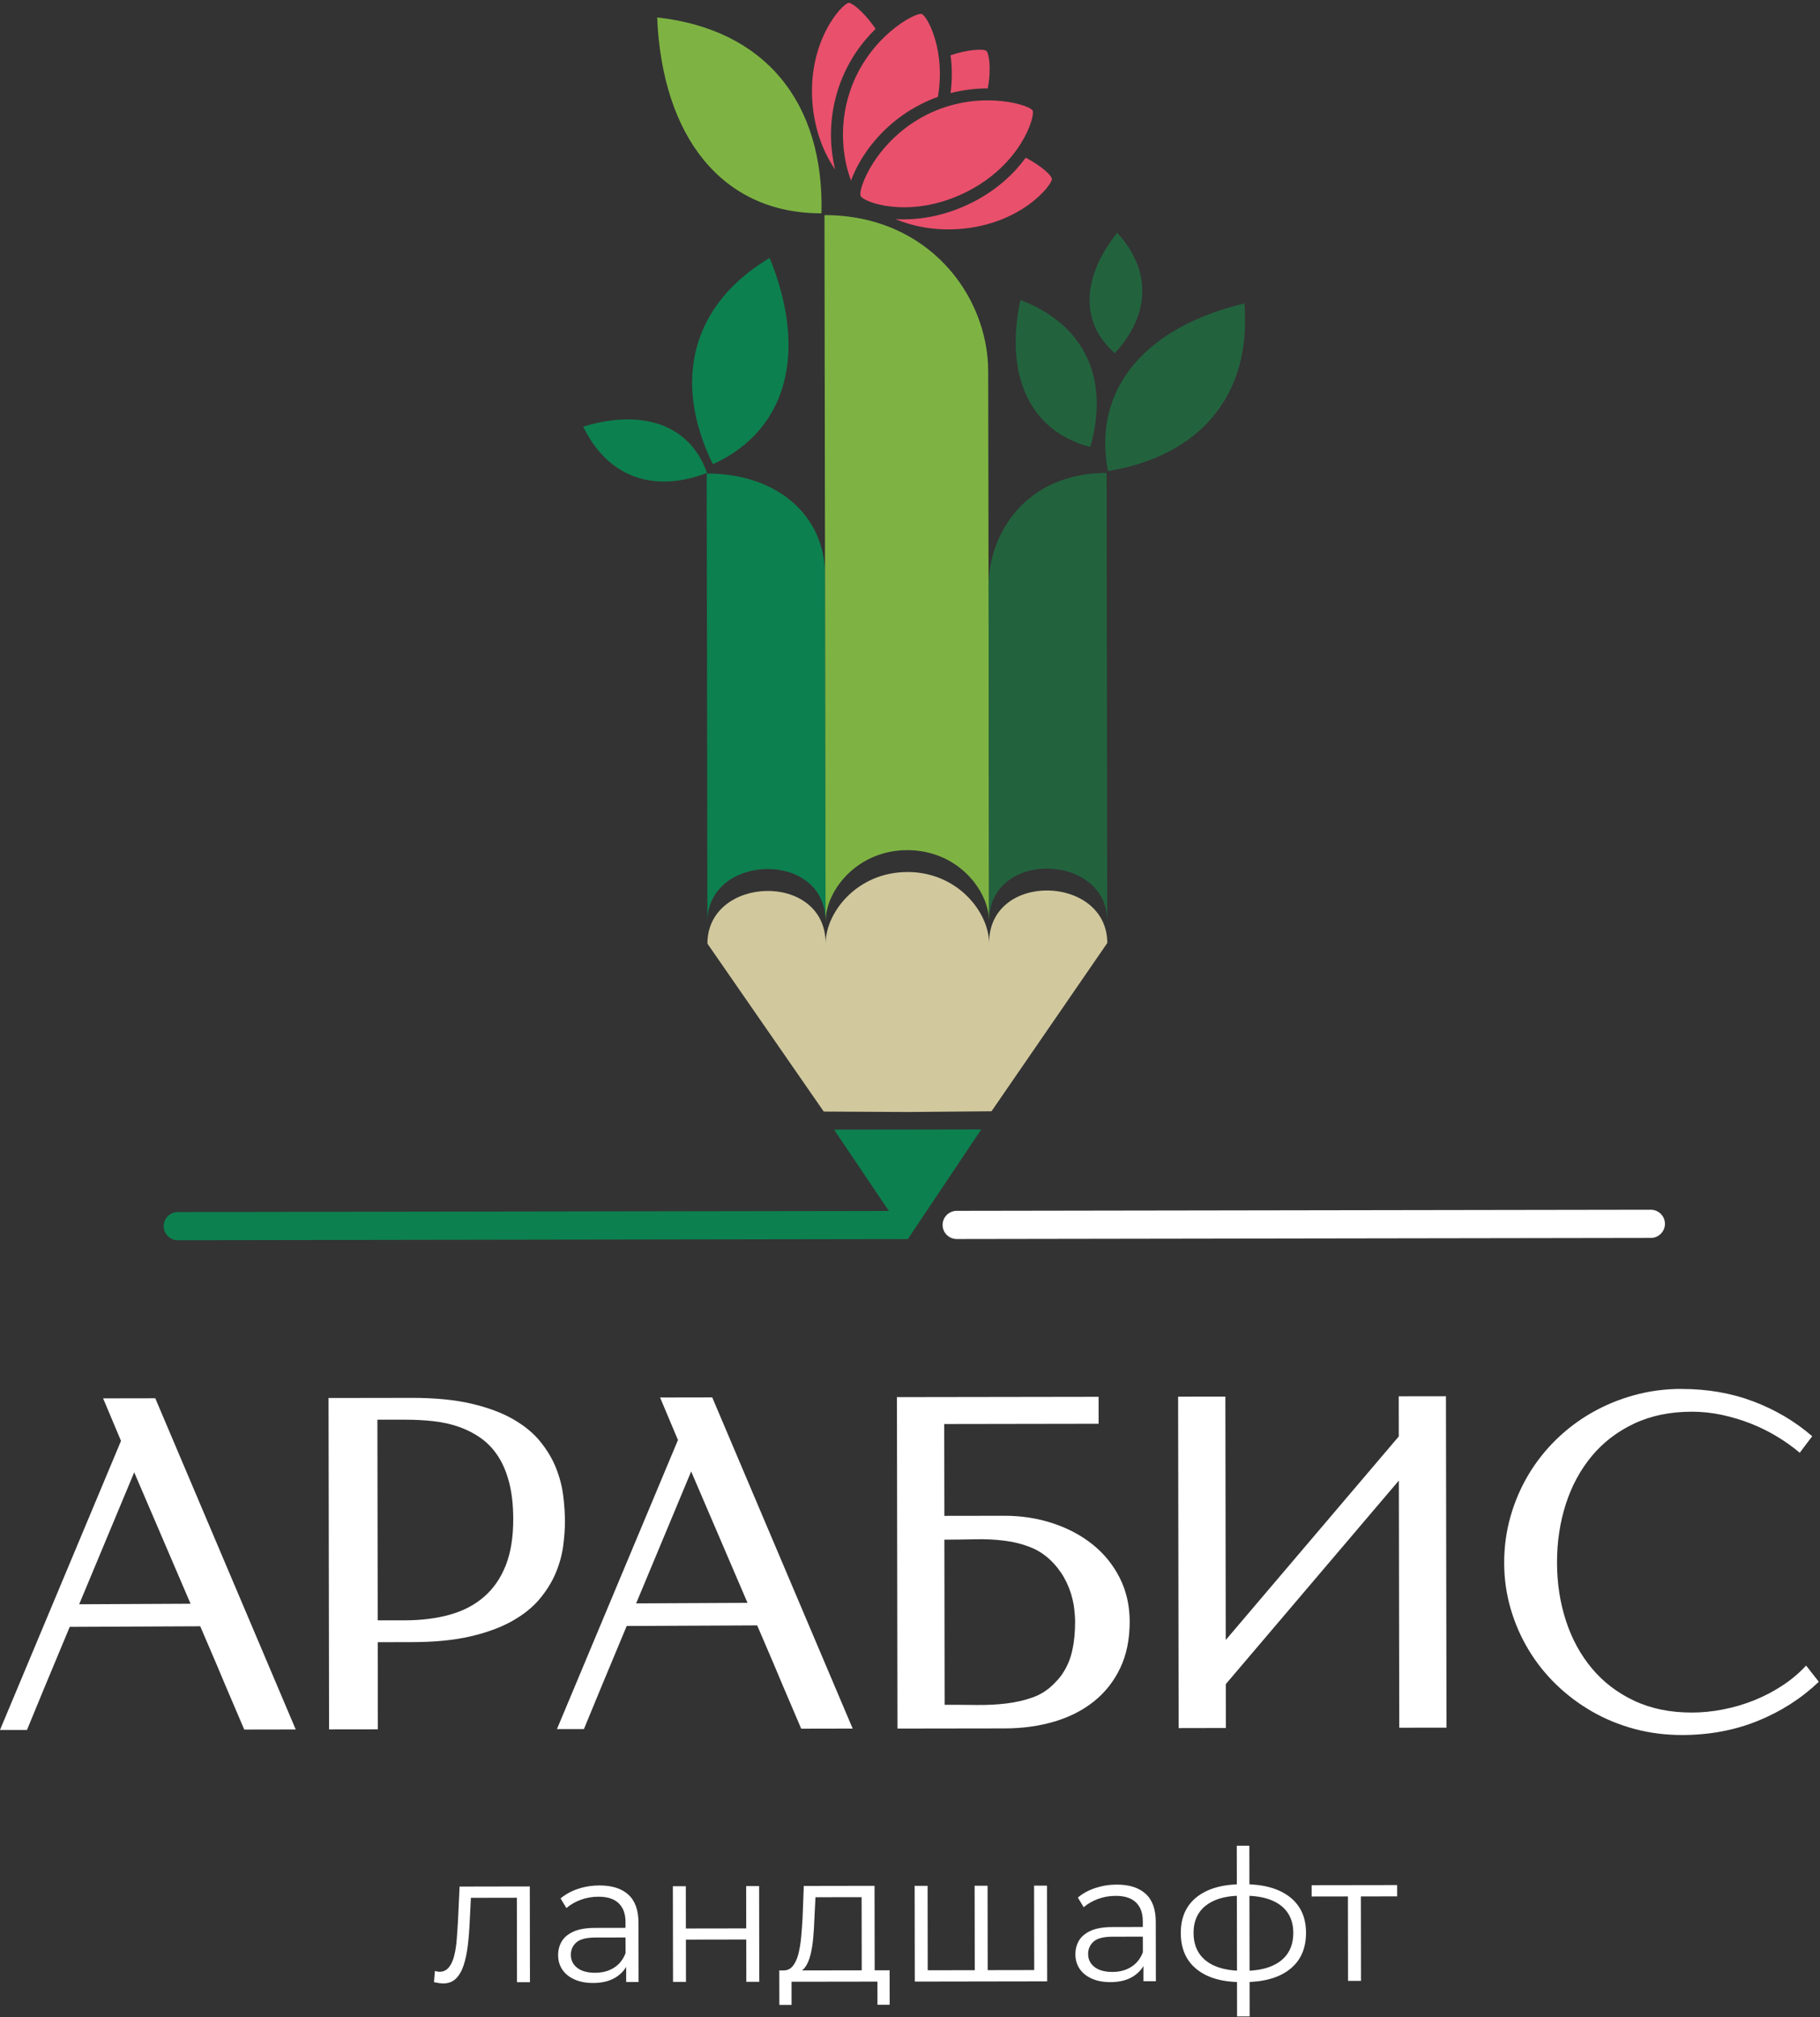 <?xml version="1.0" encoding="UTF-8"?> <svg xmlns="http://www.w3.org/2000/svg" width="583" height="646" viewBox="0 0 583 646" fill="none"><rect x="0" y="0" width="583" height="646" fill="#333333" stroke="none"/><path fill-rule="evenodd" clip-rule="evenodd" d="M267.511 54.27C267.331 53.51 267.161 52.74 267.011 51.95C265.961 46.38 265.401 37.7 268.661 28C271.531 19.45 276.321 13.31 280.481 9.25C278.481 6.32 276.431 4.09 274.801 2.68C273.431 1.5 272.371 0.89 271.891 0.92C269.871 1.07 258.811 12.88 260.221 32.59C260.901 42.05 264.101 49.3 267.501 54.27" fill="#E9506C"></path><path fill-rule="evenodd" clip-rule="evenodd" d="M311.138 64.99C302.218 69.43 293.638 70.59 286.828 70.16C292.048 72.35 298.948 73.93 307.268 73.34C326.978 71.92 337.088 59.28 336.948 57.26C336.918 56.79 336.158 55.82 334.798 54.63C333.358 53.39 331.238 51.9 328.568 50.5C325.188 55.14 319.708 60.73 311.148 64.99" fill="#E9506C"></path><path fill-rule="evenodd" clip-rule="evenodd" d="M304.5 29.81C308.94 28.67 313.04 28.31 316.41 28.31C317.64 21.77 316.76 17 315.96 16.3C315.19 15.63 310.5 15.7 304.5 17.69C304.98 21.32 305.07 25.41 304.5 29.8" fill="#E9506C"></path><path fill-rule="evenodd" clip-rule="evenodd" d="M272.63 57.83C273.83 54.33 275.95 50.93 276.59 49.93C279.82 44.95 285.69 38 295.33 33.2C297.05 32.34 298.76 31.62 300.44 31.03C302.86 16.89 297.71 6.51 295.65 4.73C295.5 4.6 295.37 4.52 295.26 4.48C293.34 3.84 278.14 11.78 272.29 29.21C268.35 40.96 270.28 51.78 272.62 57.83" fill="#E9506C"></path><path fill-rule="evenodd" clip-rule="evenodd" d="M297.041 36.65C280.581 44.84 274.681 60.75 275.701 62.8C275.771 62.93 275.891 63.08 276.081 63.24C278.701 65.51 292.901 69.77 309.431 61.55C327.121 52.75 331.671 37.21 330.771 35.4C330.721 35.31 330.641 35.21 330.521 35.1C328.211 33.1 312.671 28.87 297.051 36.65" fill="#E9506C"></path><path fill-rule="evenodd" clip-rule="evenodd" d="M264.461 294.74L264.281 184.05C264.251 165.25 249.111 151.62 226.371 151.65L226.601 295.19C226.571 273.5 263.991 272.04 264.461 294.73" fill="#0D804F"></path><path fill-rule="evenodd" clip-rule="evenodd" d="M316.832 294.66L316.552 118.94C316.512 94.44 297.152 68.85 264.102 68.9L264.462 294.74C264.462 294.87 264.472 295 264.472 295.14C264.452 285.3 274.462 272.29 290.612 272.27C306.762 272.24 316.812 285.22 316.822 295.06C316.822 294.93 316.822 294.8 316.822 294.66" fill="#7EB343"></path><path fill-rule="evenodd" clip-rule="evenodd" d="M354.69 295C354.61 247.15 354.54 199.3 354.46 151.46C328.85 151.5 316.63 170.58 316.66 187.9L316.83 294.66C317.23 271.96 354.66 273.31 354.69 295Z" fill="#22633E"></path><path fill-rule="evenodd" clip-rule="evenodd" d="M290.619 279.28C274.469 279.31 264.469 292.32 264.479 302.15C264.439 279.04 226.579 280.4 226.609 302.21L263.869 355.99L290.739 356.13L317.609 355.9L354.699 302C354.669 280.19 316.789 278.95 316.829 302.06C316.809 292.22 306.769 279.24 290.619 279.27" fill="#D1C89D"></path><path fill-rule="evenodd" clip-rule="evenodd" d="M290.748 361.75L314.328 361.71L290.808 396.83L267.168 361.78L290.748 361.75Z" fill="#0D804F"></path><path fill-rule="evenodd" clip-rule="evenodd" d="M210.508 5.59C245.178 9.39 264.038 32.92 263.138 68.32C231.148 68.37 212.108 43.61 210.508 5.59Z" fill="#7EB343"></path><path fill-rule="evenodd" clip-rule="evenodd" d="M246.54 82.6C221.48 97.58 215.33 122.06 228.35 148.68C252.71 137.57 258.57 112.09 246.54 82.6Z" fill="#0D804F"></path><path fill-rule="evenodd" clip-rule="evenodd" d="M186.82 136.64C194.67 152.88 209.39 158 226.49 151.45C220.98 135.85 205.62 130.86 186.82 136.64Z" fill="#0D804F"></path><path fill-rule="evenodd" clip-rule="evenodd" d="M326.88 96.08C347.62 103.98 355.47 121.49 349.25 143.14C329.54 138.05 321.78 119.74 326.88 96.08Z" fill="#22633E"></path><path fill-rule="evenodd" clip-rule="evenodd" d="M357.88 74.56C369 86.65 368.4 100.84 357.11 113.11C345.75 103.22 346.67 88.54 357.88 74.56Z" fill="#22633E"></path><path fill-rule="evenodd" clip-rule="evenodd" d="M398.62 97.19C400.98 126.58 384.45 145.99 354.92 150.87C349.79 124.32 367.32 104.57 398.62 97.19Z" fill="#22633E"></path><path fill-rule="evenodd" clip-rule="evenodd" d="M56.95 397.2L290.86 396.83V392.32C290.85 389.84 288.82 387.81 286.33 387.81L56.94 388.17C54.46 388.17 52.43 390.21 52.43 392.69C52.43 395.17 54.47 397.2 56.95 397.2Z" fill="#0D804F"></path><path fill-rule="evenodd" clip-rule="evenodd" d="M306.461 396.81L528.821 396.46C531.301 396.46 533.331 394.42 533.331 391.94C533.331 389.46 531.291 387.43 528.811 387.43L306.451 387.78C303.971 387.78 301.941 389.82 301.941 392.3C301.941 394.78 303.981 396.81 306.461 396.81Z" fill="white"></path><path d="M121.002 525.93L121.042 553.84L105.412 553.86L105.242 447.72L131.792 447.68C139.262 447.67 145.662 448.29 151.002 449.54C156.332 450.79 160.812 452.46 164.432 454.55C168.052 456.64 170.962 459.05 173.152 461.78C175.342 464.51 177.012 467.34 178.162 470.27C179.312 473.19 180.062 476.12 180.422 479.04C180.782 481.96 180.962 484.69 180.972 487.22C180.972 489.69 180.772 492.37 180.382 495.25C179.982 498.13 179.182 501 177.972 503.86C176.762 506.72 175.052 509.47 172.842 512.11C170.632 514.75 167.712 517.1 164.072 519.15C160.432 521.2 155.992 522.84 150.732 524.06C145.472 525.29 139.202 525.9 131.922 525.91L121.002 525.93ZM120.892 454.69L120.992 518.93H129.772C135.052 518.91 139.832 518.31 144.112 517.11C148.392 515.92 152.042 514.01 155.062 511.38C158.082 508.76 160.392 505.41 162.002 501.34C163.612 497.27 164.412 492.33 164.402 486.53C164.402 482.1 163.972 478.24 163.132 474.93C162.292 471.62 161.112 468.8 159.582 466.44C158.052 464.08 156.232 462.15 154.112 460.63C151.992 459.11 149.662 457.9 147.112 457C144.562 456.1 141.842 455.49 138.932 455.16C136.032 454.83 133.032 454.67 129.942 454.67H120.872L120.892 454.69Z" fill="white"></path><path d="M287.483 553.58L287.312 447.44L351.913 447.34V455.98L302.463 456.06L302.513 485.47L321.783 485.44C327.163 485.44 332.273 486.22 337.133 487.81C341.993 489.4 346.253 491.65 349.923 494.57C353.593 497.49 356.503 501.05 358.643 505.26C360.793 509.47 361.873 514.17 361.873 519.35C361.873 525.01 360.863 529.98 358.823 534.24C356.783 538.5 353.973 542.06 350.383 544.92C346.793 547.78 342.562 549.93 337.682 551.37C332.802 552.8 327.532 553.53 321.872 553.54L287.463 553.59L287.483 553.58ZM344.393 519.51C344.393 517.99 344.243 516.18 343.953 514.09C343.523 511.52 342.763 509.11 341.693 506.85C340.613 504.59 339.243 502.56 337.573 500.75C335.433 498.42 333.013 496.71 330.323 495.62C327.633 494.53 324.773 493.8 321.753 493.42C318.733 493.04 315.583 492.89 312.333 492.97C309.073 493.04 305.803 493.09 302.513 493.09L302.593 545.98C306.023 545.98 309.413 545.99 312.763 546.04C316.123 546.08 319.303 545.92 322.333 545.56C325.353 545.19 328.173 544.55 330.783 543.62C333.393 542.69 335.683 541.22 337.633 539.22C338.153 538.7 338.683 538.13 339.203 537.54C339.723 536.94 340.202 536.29 340.622 535.58C341.952 533.53 342.913 531.16 343.503 528.47C344.093 525.78 344.383 522.79 344.383 519.51H344.393Z" fill="white"></path><path d="M377.393 447.29L392.523 447.27L392.643 525.22L448.073 460.03L448.053 447.18L463.183 447.16L463.353 553.3L448.223 553.32L448.093 474.16L392.663 539.35L392.683 553.41L377.553 553.44L377.383 447.3L377.393 447.29Z" fill="white"></path><path d="M538.642 444.83C546.922 444.82 554.602 446.15 561.672 448.83C568.742 451.51 575.022 455.22 580.502 459.97L576.512 465.26C574.322 463.41 571.892 461.67 569.222 460.06C566.552 458.45 563.742 457.06 560.792 455.9C557.842 454.74 554.762 453.82 551.582 453.13C548.392 452.45 545.182 452.11 541.942 452.11C534.992 452.12 528.832 453.39 523.462 455.92C518.092 458.45 513.572 461.91 509.922 466.29C506.262 470.68 503.492 475.79 501.592 481.65C499.702 487.51 498.752 493.79 498.762 500.49C498.772 507.06 499.722 513.24 501.612 519.05C503.502 524.85 506.272 529.94 509.922 534.31C513.572 538.68 518.082 542.14 523.462 544.67C528.842 547.21 535.012 548.47 541.952 548.46C545.282 548.46 548.662 548.12 552.082 547.44C555.502 546.77 558.812 545.79 562.002 544.5C565.192 543.21 568.192 541.63 571.022 539.77C573.852 537.91 576.362 535.79 578.542 533.41L582.622 538.61C577.012 543.95 570.502 548.12 563.082 551.13C555.662 554.14 547.572 555.65 538.822 555.66C533.542 555.66 528.472 555.02 523.612 553.72C518.762 552.42 514.222 550.56 510.002 548.14C505.782 545.72 501.952 542.83 498.492 539.49C495.032 536.14 492.082 532.42 489.622 528.33C487.162 524.24 485.252 519.85 483.892 515.17C482.532 510.49 481.842 505.6 481.832 500.51C481.832 495.42 482.492 490.49 483.842 485.73C485.192 480.97 487.092 476.53 489.532 472.41C491.972 468.29 494.922 464.54 498.362 461.15C501.812 457.77 505.632 454.87 509.842 452.46C514.052 450.05 518.582 448.17 523.432 446.83C528.282 445.49 533.352 444.81 538.632 444.81L538.642 444.83Z" fill="white"></path><path d="M139.02 634.8L139.31 631.24C139.58 631.28 139.84 631.33 140.1 631.39C140.35 631.45 140.58 631.48 140.77 631.48C142.02 631.48 143.02 631.01 143.78 630.07C144.54 629.13 145.11 627.89 145.5 626.33C145.89 624.77 146.16 623.01 146.31 621.04C146.46 619.08 146.6 617.1 146.71 615.11L147.22 604.19L169.71 604.15L169.76 634.81H165.61L165.56 606.55L166.62 607.77L149.92 607.8L150.91 606.52L150.46 615.4C150.35 618.05 150.15 620.58 149.86 622.99C149.57 625.4 149.13 627.53 148.53 629.36C147.93 631.19 147.1 632.62 146.05 633.66C145 634.7 143.66 635.21 142.02 635.21C141.55 635.21 141.08 635.17 140.59 635.1C140.1 635.02 139.59 634.92 139.04 634.81L139.02 634.8Z" fill="white"></path><path d="M190.011 635.07C187.711 635.07 185.721 634.7 184.021 633.94C182.331 633.18 181.031 632.13 180.131 630.79C179.231 629.45 178.781 627.9 178.781 626.15C178.781 624.56 179.151 623.1 179.911 621.8C180.671 620.49 181.911 619.44 183.641 618.64C185.371 617.84 187.701 617.44 190.621 617.43L201.191 617.41V620.5L190.741 620.52C187.781 620.52 185.731 621.06 184.581 622.11C183.431 623.17 182.861 624.47 182.861 626.03C182.861 627.78 183.551 629.18 184.911 630.23C186.271 631.28 188.181 631.8 190.641 631.8C192.981 631.8 194.991 631.26 196.681 630.18C198.371 629.11 199.601 627.56 200.381 625.53L201.321 628.39C200.551 630.42 199.201 632.04 197.271 633.25C195.341 634.46 192.921 635.07 190.001 635.07H190.011ZM200.581 634.76V627.98L200.391 626.87L200.371 615.54C200.371 612.93 199.631 610.93 198.171 609.53C196.711 608.13 194.541 607.43 191.651 607.44C189.661 607.44 187.781 607.78 185.991 608.44C184.201 609.11 182.681 609.99 181.441 611.08L179.571 607.99C181.131 606.67 182.991 605.64 185.171 604.92C187.351 604.2 189.651 603.83 192.061 603.83C196.031 603.83 199.101 604.8 201.261 606.76C203.431 608.72 204.511 611.71 204.521 615.72L204.551 634.76H200.581Z" fill="white"></path><path d="M215.589 634.74L215.539 604.08H219.689L219.709 617.62L239.039 617.59L239.019 604.04H243.169L243.219 634.7H239.069L239.049 621.15L219.719 621.18L219.739 634.73H215.589V634.74Z" fill="white"></path><path d="M249.649 642.1L249.629 631.06L284.969 631L284.989 642.04H281.079L281.069 634.63L253.559 634.67V642.09H249.659L249.649 642.1ZM276.039 632.65L275.999 607.59L261.219 607.61L260.879 614.44C260.809 616.5 260.679 618.53 260.509 620.51C260.339 622.5 260.049 624.32 259.639 625.98C259.229 627.64 258.659 628.98 257.919 630.01C257.179 631.04 256.229 631.64 255.059 631.79L250.909 631.04C252.119 631.08 253.109 630.64 253.889 629.72C254.669 628.8 255.269 627.55 255.699 625.95C256.119 624.35 256.429 622.53 256.629 620.49C256.819 618.44 256.969 616.35 257.089 614.21L257.479 603.99L280.139 603.95L280.189 632.63H276.039V632.65Z" fill="white"></path><path d="M313.178 630.96L312.248 632.07L312.198 603.92H316.348L316.388 632.07L315.278 630.96L332.398 630.93L331.288 632.04L331.248 603.89H335.388L335.438 634.55L293.038 634.62L292.988 603.96H297.138L297.178 632.11L296.128 631L313.188 630.97L313.178 630.96Z" fill="white"></path><path d="M355.71 634.8C353.41 634.8 351.42 634.43 349.72 633.67C348.02 632.91 346.73 631.86 345.83 630.52C344.93 629.18 344.48 627.63 344.48 625.88C344.48 624.29 344.85 622.83 345.61 621.53C346.37 620.22 347.61 619.17 349.34 618.37C351.07 617.57 353.4 617.17 356.32 617.16L366.891 617.14V620.23L356.44 620.25C353.48 620.25 351.43 620.79 350.28 621.84C349.13 622.9 348.56 624.2 348.56 625.76C348.56 627.51 349.25 628.91 350.61 629.96C351.97 631.01 353.88 631.53 356.34 631.53C358.68 631.53 360.69 630.99 362.38 629.91C364.07 628.84 365.31 627.29 366.08 625.26L367.021 628.12C366.251 630.15 364.89 631.77 362.97 632.98C361.04 634.19 358.62 634.8 355.7 634.8H355.71ZM366.28 634.49V627.71L366.09 626.6L366.07 615.27C366.07 612.66 365.33 610.66 363.87 609.26C362.41 607.86 360.24 607.16 357.35 607.17C355.36 607.17 353.48 607.51 351.69 608.17C349.9 608.84 348.38 609.72 347.14 610.81L345.27 607.72C346.82 606.39 348.69 605.37 350.87 604.65C353.05 603.93 355.35 603.56 357.76 603.56C361.73 603.56 364.8 604.53 366.97 606.5C369.13 608.46 370.22 611.45 370.23 615.46L370.26 634.5H366.29L366.28 634.49Z" fill="white"></path><path d="M398.528 634.8C398.218 634.8 397.988 634.8 397.858 634.8C397.718 634.8 397.618 634.8 397.538 634.8C391.458 634.77 386.728 633.4 383.338 630.67C379.948 627.95 378.248 624.08 378.238 619.05C378.238 614.11 379.928 610.28 383.328 607.57C386.728 604.86 391.528 603.48 397.718 603.43C397.758 603.43 397.838 603.43 397.978 603.43C398.118 603.43 398.238 603.43 398.358 603.43C398.478 603.43 398.548 603.43 398.588 603.43C404.818 603.46 409.668 604.82 413.138 607.52C416.608 610.22 418.348 614.04 418.358 618.99C418.358 624.05 416.628 627.95 413.148 630.68C409.668 633.42 404.798 634.78 398.528 634.79V634.8ZM398.468 631.18C401.928 631.18 404.838 630.69 407.168 629.73C409.498 628.77 411.278 627.4 412.478 625.6C413.678 623.81 414.278 621.61 414.278 619C414.278 616.47 413.668 614.32 412.458 612.55C411.248 610.78 409.478 609.43 407.138 608.5C404.798 607.57 401.898 607.11 398.438 607.11C398.398 607.11 398.288 607.11 398.118 607.11C397.938 607.11 397.838 607.11 397.798 607.11C394.408 607.11 391.568 607.59 389.268 608.55C386.978 609.51 385.238 610.86 384.078 612.62C382.908 614.37 382.328 616.52 382.338 619.05C382.338 621.62 382.938 623.8 384.128 625.59C385.318 627.38 387.058 628.75 389.358 629.7C391.658 630.65 394.478 631.14 397.828 631.18C397.908 631.18 398.018 631.18 398.178 631.18C398.328 631.18 398.428 631.18 398.468 631.18ZM396.268 645.79L396.178 591.12H400.208L400.298 645.78H396.268V645.79Z" fill="white"></path><path d="M431.82 634.39L431.78 606.24L432.83 607.35L420.16 607.37V603.75L447.55 603.71V607.33L434.88 607.35L435.93 606.24L435.97 634.39H431.82Z" fill="white"></path><path d="M49.73 447.81L33.03 447.84L38.76 461.46L0 554.03H8.64L14.33 540.23L17.25 533.23L22.34 521.02L64.14 520.83L69.42 533.15L72.36 540.14L78.24 553.91L94.73 553.88L49.74 447.81H49.73ZM25.37 513.77L42.99 471.53L61.04 513.61L25.37 513.78V513.77Z" fill="white"></path><path d="M228.14 447.53L211.44 447.56L217.17 461.18L178.41 553.75H187.05L192.74 539.95L195.66 532.95L200.75 520.74L242.55 520.55L247.83 532.87L250.77 539.86L256.65 553.63L273.14 553.6L228.15 447.53H228.14ZM203.78 513.49L221.4 471.25L239.45 513.33L203.78 513.5V513.49Z" fill="white"></path></svg> 